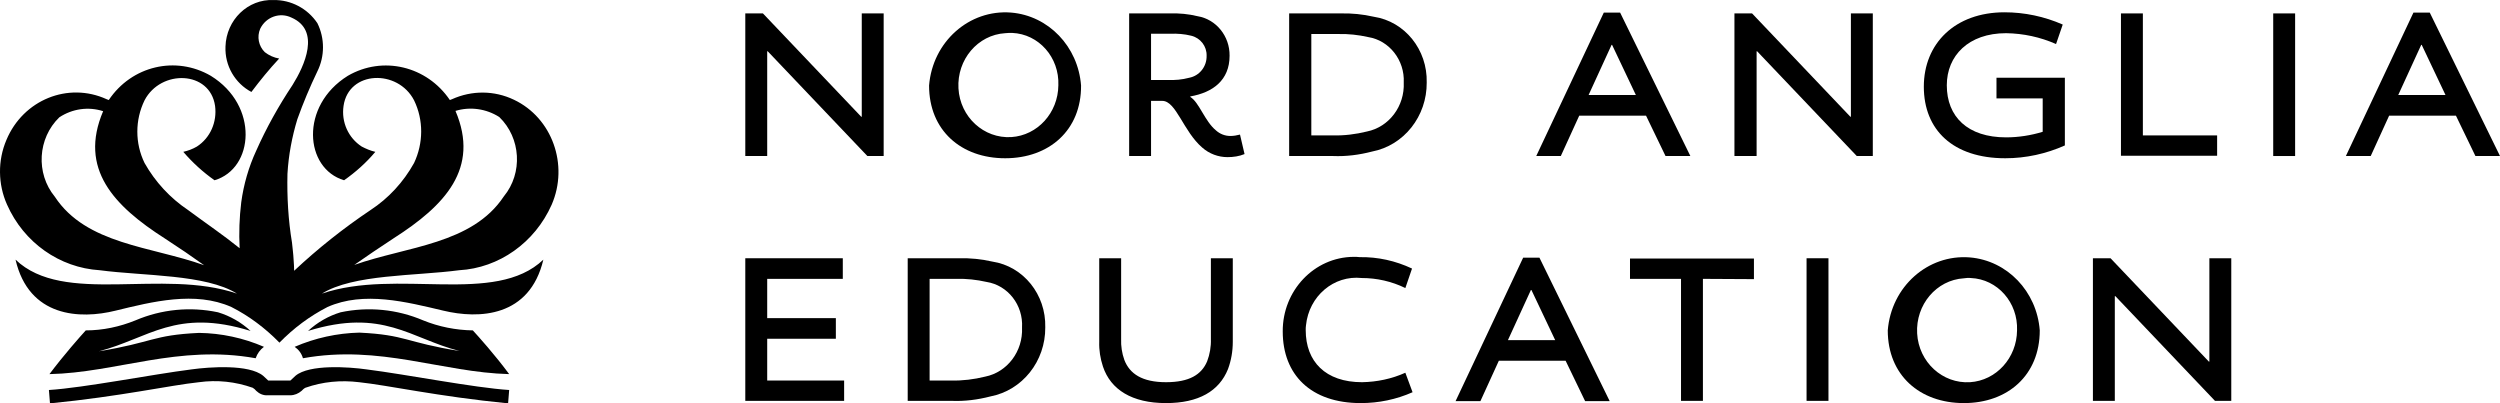 <?xml version="1.0" encoding="utf-8"?>
<svg xmlns="http://www.w3.org/2000/svg" fill="none" height="91" viewBox="0 0 564 91" width="564">
    <path d="M124.449 46.196C128.366 37.21 124.57 26.59 115.952 22.506C111.493 20.369 106.431 20.369 101.972 22.38L101.489 22.569C96.307 14.902 86.364 12.514 78.469 17.102C67.562 23.888 68.707 38.027 77.626 40.666C80.217 38.844 82.627 36.707 84.676 34.257C83.592 34.005 82.567 33.565 81.603 33.063C78.59 31.115 76.963 27.533 77.505 23.888C78.65 15.908 89.738 15.531 93.414 22.631C95.584 27.093 95.523 32.309 93.414 36.77C91.004 41.106 87.629 44.751 83.592 47.39C77.505 51.474 71.72 56.062 66.357 61.089C66.357 60.272 66.296 59.392 66.236 58.575C66.176 57.256 65.995 55.999 65.875 54.742C65.031 49.652 64.73 44.437 64.85 39.221C65.091 35.011 65.875 30.863 67.08 26.904C68.406 23.197 69.912 19.615 71.6 16.096C73.287 12.703 73.287 8.619 71.6 5.225C69.37 1.895 65.634 -0.053 61.717 0.01C55.931 -0.242 51.05 4.471 50.869 10.504C50.689 14.839 53.039 18.798 56.715 20.746C58.703 18.107 60.752 15.594 62.982 13.206C61.837 13.017 60.692 12.514 59.728 11.76C58.342 10.378 57.92 8.304 58.703 6.482C60.029 3.78 63.163 2.712 65.754 3.968C72.383 6.859 68.707 14.839 65.995 19.175C62.861 23.888 60.09 28.852 57.8 34.005C56.112 37.65 54.967 41.609 54.425 45.63C54.003 49.087 53.883 52.543 54.063 55.999C50.327 52.983 46.41 50.343 42.433 47.39C38.395 44.688 35.02 41.043 32.61 36.77C30.441 32.309 30.441 27.093 32.61 22.631C36.286 15.594 47.374 15.908 48.519 23.888C49.001 27.533 47.434 31.115 44.421 33.063C43.457 33.628 42.433 34.005 41.348 34.257C43.457 36.707 45.807 38.844 48.399 40.666C57.317 38.027 58.462 23.825 47.555 17.102C39.661 12.514 29.717 14.839 24.535 22.569L24.053 22.38C15.375 18.421 5.251 22.506 1.455 31.555C-0.534 36.205 -0.474 41.546 1.575 46.133C5.372 54.742 13.447 60.398 22.486 60.963C32.429 62.283 46.41 61.843 53.461 66.242C36.587 60.46 14.411 69.006 3.503 58.575C6.517 71.583 18.027 72.085 26.102 70.075C34.358 68.064 43.999 65.613 52.195 69.258C56.172 71.269 59.848 74.034 63.042 77.301C66.236 74.034 69.852 71.331 73.889 69.258C82.085 65.613 91.727 68.127 99.983 70.075C108.058 72.023 119.508 71.583 122.581 58.575C111.674 69.006 89.558 60.46 72.624 66.242C79.675 61.843 93.655 62.283 103.599 60.963C112.578 60.46 120.653 54.742 124.449 46.196ZM88.834 53.737C100.344 46.385 108.299 38.027 102.755 25.019C106.069 24.014 109.685 24.517 112.638 26.402C117.519 31.115 118.001 39.032 113.662 44.311C106.491 55.119 91.847 55.559 79.916 59.769C82.627 57.884 85.641 55.81 88.834 53.737ZM12.362 44.374C8.023 39.095 8.505 31.178 13.386 26.465C16.339 24.517 19.955 24.014 23.269 25.082C17.725 38.09 25.68 46.447 37.19 53.8C40.384 55.873 43.337 57.884 46.048 59.832C34.117 55.559 19.473 55.182 12.362 44.374Z" fill="black"/>
    <path d="M56.534 74.662C54.425 72.714 51.894 71.269 49.182 70.452C42.915 69.132 36.467 69.76 30.561 72.274C27.006 73.719 23.209 74.536 19.352 74.536C18.087 75.919 14.411 80.066 11.157 84.402C26.282 84.088 40.263 77.678 57.679 80.82C58.041 79.752 58.703 78.872 59.547 78.244C54.907 76.233 49.905 75.165 44.903 75.102C34.297 75.605 34.599 77.238 22.305 79.249C33.514 76.359 39.721 69.446 56.534 74.662Z" fill="black"/>
    <path d="M66.477 78.244C67.381 78.872 68.044 79.752 68.345 80.82C85.701 77.678 99.742 84.025 114.868 84.402C111.674 80.066 107.937 75.919 106.672 74.536C102.815 74.473 99.019 73.719 95.463 72.274C89.558 69.76 83.109 69.132 76.842 70.452C74.13 71.269 71.599 72.714 69.49 74.662C86.364 69.446 92.571 76.359 103.659 79.186C91.426 77.238 91.667 75.542 81.061 75.039C76.059 75.165 71.117 76.233 66.477 78.244Z" fill="black"/>
    <path d="M66.658 84.779L65.513 85.847H60.511L59.366 84.779C56.172 82.14 47.314 82.768 43.216 83.334C34.297 84.465 18.991 87.481 11.036 87.984L11.277 91C27.247 89.429 38.335 86.915 44.904 86.224C49.001 85.659 53.099 86.099 57.016 87.481C57.317 87.669 57.619 87.921 57.8 88.172C58.523 88.863 59.427 89.24 60.391 89.178H65.453C66.417 89.178 67.321 88.801 68.044 88.172C68.285 87.921 68.526 87.669 68.888 87.481C72.805 86.099 76.903 85.722 81 86.224C87.569 86.915 98.717 89.429 114.627 91L114.868 87.984C106.973 87.481 91.667 84.465 82.688 83.334C78.71 82.768 69.792 82.14 66.658 84.779Z" fill="black"/>
    <path d="M195.679 35.199L173.201 11.572H173.081V35.199H168.139V3.026H172.116L194.293 26.339H194.413V3.026H199.355V35.199H195.679Z" fill="black"/>
    <path d="M226.774 35.702C216.831 35.702 209.599 29.418 209.599 19.301C210.383 9.435 218.639 2.083 228.1 2.837C236.536 3.529 243.226 10.504 243.888 19.301C243.949 29.355 236.717 35.702 226.774 35.702ZM226.774 7.487C220.567 7.864 215.867 13.457 216.228 19.93C216.59 26.402 221.953 31.303 228.16 30.926C234.066 30.549 238.706 25.459 238.766 19.238C239.007 12.954 234.367 7.676 228.341 7.425C227.798 7.425 227.316 7.425 226.774 7.487Z" fill="black"/>
    <path d="M276.912 35.45C274.863 35.45 272.814 34.697 271.248 33.314C266.969 29.669 265.342 22.757 262.208 22.757H259.677V35.199H254.736V3.026H263.956C266.065 2.963 268.114 3.151 270.163 3.654C274.381 4.345 277.454 8.179 277.394 12.577C277.394 18.107 273.598 20.872 268.536 21.752V21.877C270.524 23.071 271.79 27.344 274.321 29.418C275.225 30.235 276.37 30.675 277.575 30.675C278.298 30.675 279.021 30.549 279.744 30.361L280.769 34.759C279.564 35.262 278.238 35.45 276.912 35.45ZM268.716 8.053C267.21 7.676 265.583 7.55 264.016 7.613H259.677V18.044H263.413C265.041 18.107 266.668 17.981 268.295 17.541C270.585 17.102 272.272 15.028 272.212 12.577C272.272 10.441 270.826 8.556 268.716 8.053Z" fill="black"/>
    <path d="M309.514 34.194C306.621 34.948 303.668 35.325 300.715 35.199H290.833V3.026H302.403C304.934 2.963 307.465 3.215 309.936 3.78C316.926 4.848 322.048 11.195 321.867 18.61C321.928 26.213 316.745 32.812 309.514 34.194ZM308.67 8.367C306.44 7.865 304.15 7.613 301.86 7.676H295.834V30.549H300.655C303.246 30.612 305.838 30.298 308.369 29.67C313.37 28.664 316.926 23.951 316.685 18.61C316.926 13.583 313.431 9.121 308.67 8.367Z" fill="black"/>
    <path d="M375.742 35.199L371.343 26.088H356.277L352.119 35.199H346.575L361.821 2.837H365.497L381.346 35.199H375.742ZM363.689 10.127H363.569L358.386 21.438H369.053L363.689 10.127Z" fill="black"/>
    <path d="M418.889 35.199L396.411 11.572H396.291V35.199H391.289V3.026H395.266L417.443 26.339H417.563V3.026H422.505V35.199H418.889Z" fill="black"/>
    <path d="M452.395 35.702C440.584 35.702 434.015 29.292 434.015 19.552C434.015 9.812 441.066 2.774 452.214 2.774C456.734 2.774 461.193 3.717 465.351 5.539L463.845 9.938C460.289 8.367 456.493 7.55 452.576 7.487C444.079 7.487 439.198 12.577 439.198 19.238C439.198 26.339 443.898 30.989 452.576 30.989C455.348 30.989 458.18 30.549 460.832 29.732V22.192H450.406V17.541H465.833V32.811C461.615 34.696 457.035 35.702 452.395 35.702Z" fill="black"/>
    <path d="M478.488 35.199V3.026H483.43V30.549H500.183V35.136H478.488V35.199Z" fill="black"/>
    <path d="M512.837 35.199V3.026H517.779V35.199H512.837Z" fill="black"/>
    <path d="M558.456 35.199L554.057 26.088H538.991L534.833 35.199H529.229L544.475 2.837H548.151L564 35.199H558.456ZM546.343 10.127H546.223L541.04 21.438H551.707L546.343 10.127Z" fill="black"/>
    <path d="M168.139 90.435V58.261H190.135V62.911H173.081V71.772H188.568V76.422H173.081V85.847H190.436V90.435H168.139Z" fill="black"/>
    <path d="M223.46 89.429C220.567 90.183 217.614 90.56 214.661 90.434H204.778V58.261H216.349C218.88 58.198 221.411 58.449 223.881 59.015C230.872 60.083 235.994 66.43 235.813 73.845C235.874 81.511 230.631 88.046 223.46 89.429ZM222.556 63.602C220.326 63.099 218.036 62.848 215.746 62.911H209.72V85.847H214.541C217.132 85.91 219.723 85.596 222.254 84.967C227.256 83.962 230.812 79.249 230.571 73.908C230.872 68.818 227.377 64.356 222.556 63.602Z" fill="black"/>
    <path d="M277.033 83.271C275.044 88.235 270.404 90.937 263.052 90.937C255.399 90.937 250.578 87.921 248.83 82.705C248.227 80.883 247.926 78.998 247.986 77.113V58.261H252.928V76.484C252.868 78.055 253.109 79.689 253.651 81.197C254.856 84.339 257.689 86.224 263.052 86.224C268.295 86.224 271.067 84.528 272.332 81.511C272.935 79.941 273.236 78.181 273.176 76.484V58.261H278.117V77.113C278.117 79.249 277.756 81.323 277.033 83.271Z" fill="black"/>
    <path d="M306.983 90.937C295.714 90.937 289.386 84.528 289.386 74.787C289.326 65.55 296.497 58.01 305.356 57.947C305.838 57.947 306.32 57.947 306.742 58.01C310.839 57.947 314.817 58.827 318.553 60.586L317.046 64.985C313.973 63.477 310.598 62.722 307.224 62.722C300.896 62.031 295.292 66.807 294.629 73.405C294.569 73.782 294.569 74.096 294.569 74.473C294.569 81.574 299.028 86.224 307.284 86.224C310.659 86.161 313.973 85.47 317.046 84.088L318.674 88.486C314.998 90.12 311.02 90.937 306.983 90.937Z" fill="black"/>
    <path d="M357.603 90.497L353.204 81.385H338.138L333.98 90.497H328.376L343.622 58.135H347.298L363.147 90.497H357.603ZM345.49 65.424H345.37L340.187 76.736H350.853L345.49 65.424Z" fill="black"/>
    <path d="M384.178 62.911V90.434H379.237V62.911H367.727V58.324H395.688V62.974L384.178 62.911Z" fill="black"/>
    <path d="M407.56 90.435V58.261H412.502V90.435H407.56Z" fill="black"/>
    <path d="M443.054 90.937C433.111 90.937 425.88 84.653 425.88 74.536C426.663 64.67 434.919 57.318 444.38 58.072C452.817 58.764 459.506 65.739 460.169 74.536C460.169 84.653 452.937 90.937 443.054 90.937ZM443.054 62.785C436.847 63.162 432.147 68.755 432.508 75.227C432.87 81.7 438.233 86.601 444.44 86.224C450.346 85.847 454.986 80.757 455.046 74.536C455.287 68.252 450.647 62.974 444.621 62.722C444.019 62.66 443.536 62.722 443.054 62.785Z" fill="black"/>
    <path d="M499.7 90.435L477.223 66.807H477.102V90.435H472.161V58.261H476.138L498.314 81.574H498.435V58.261H503.376V90.435H499.7Z" fill="black"/>
</svg>
